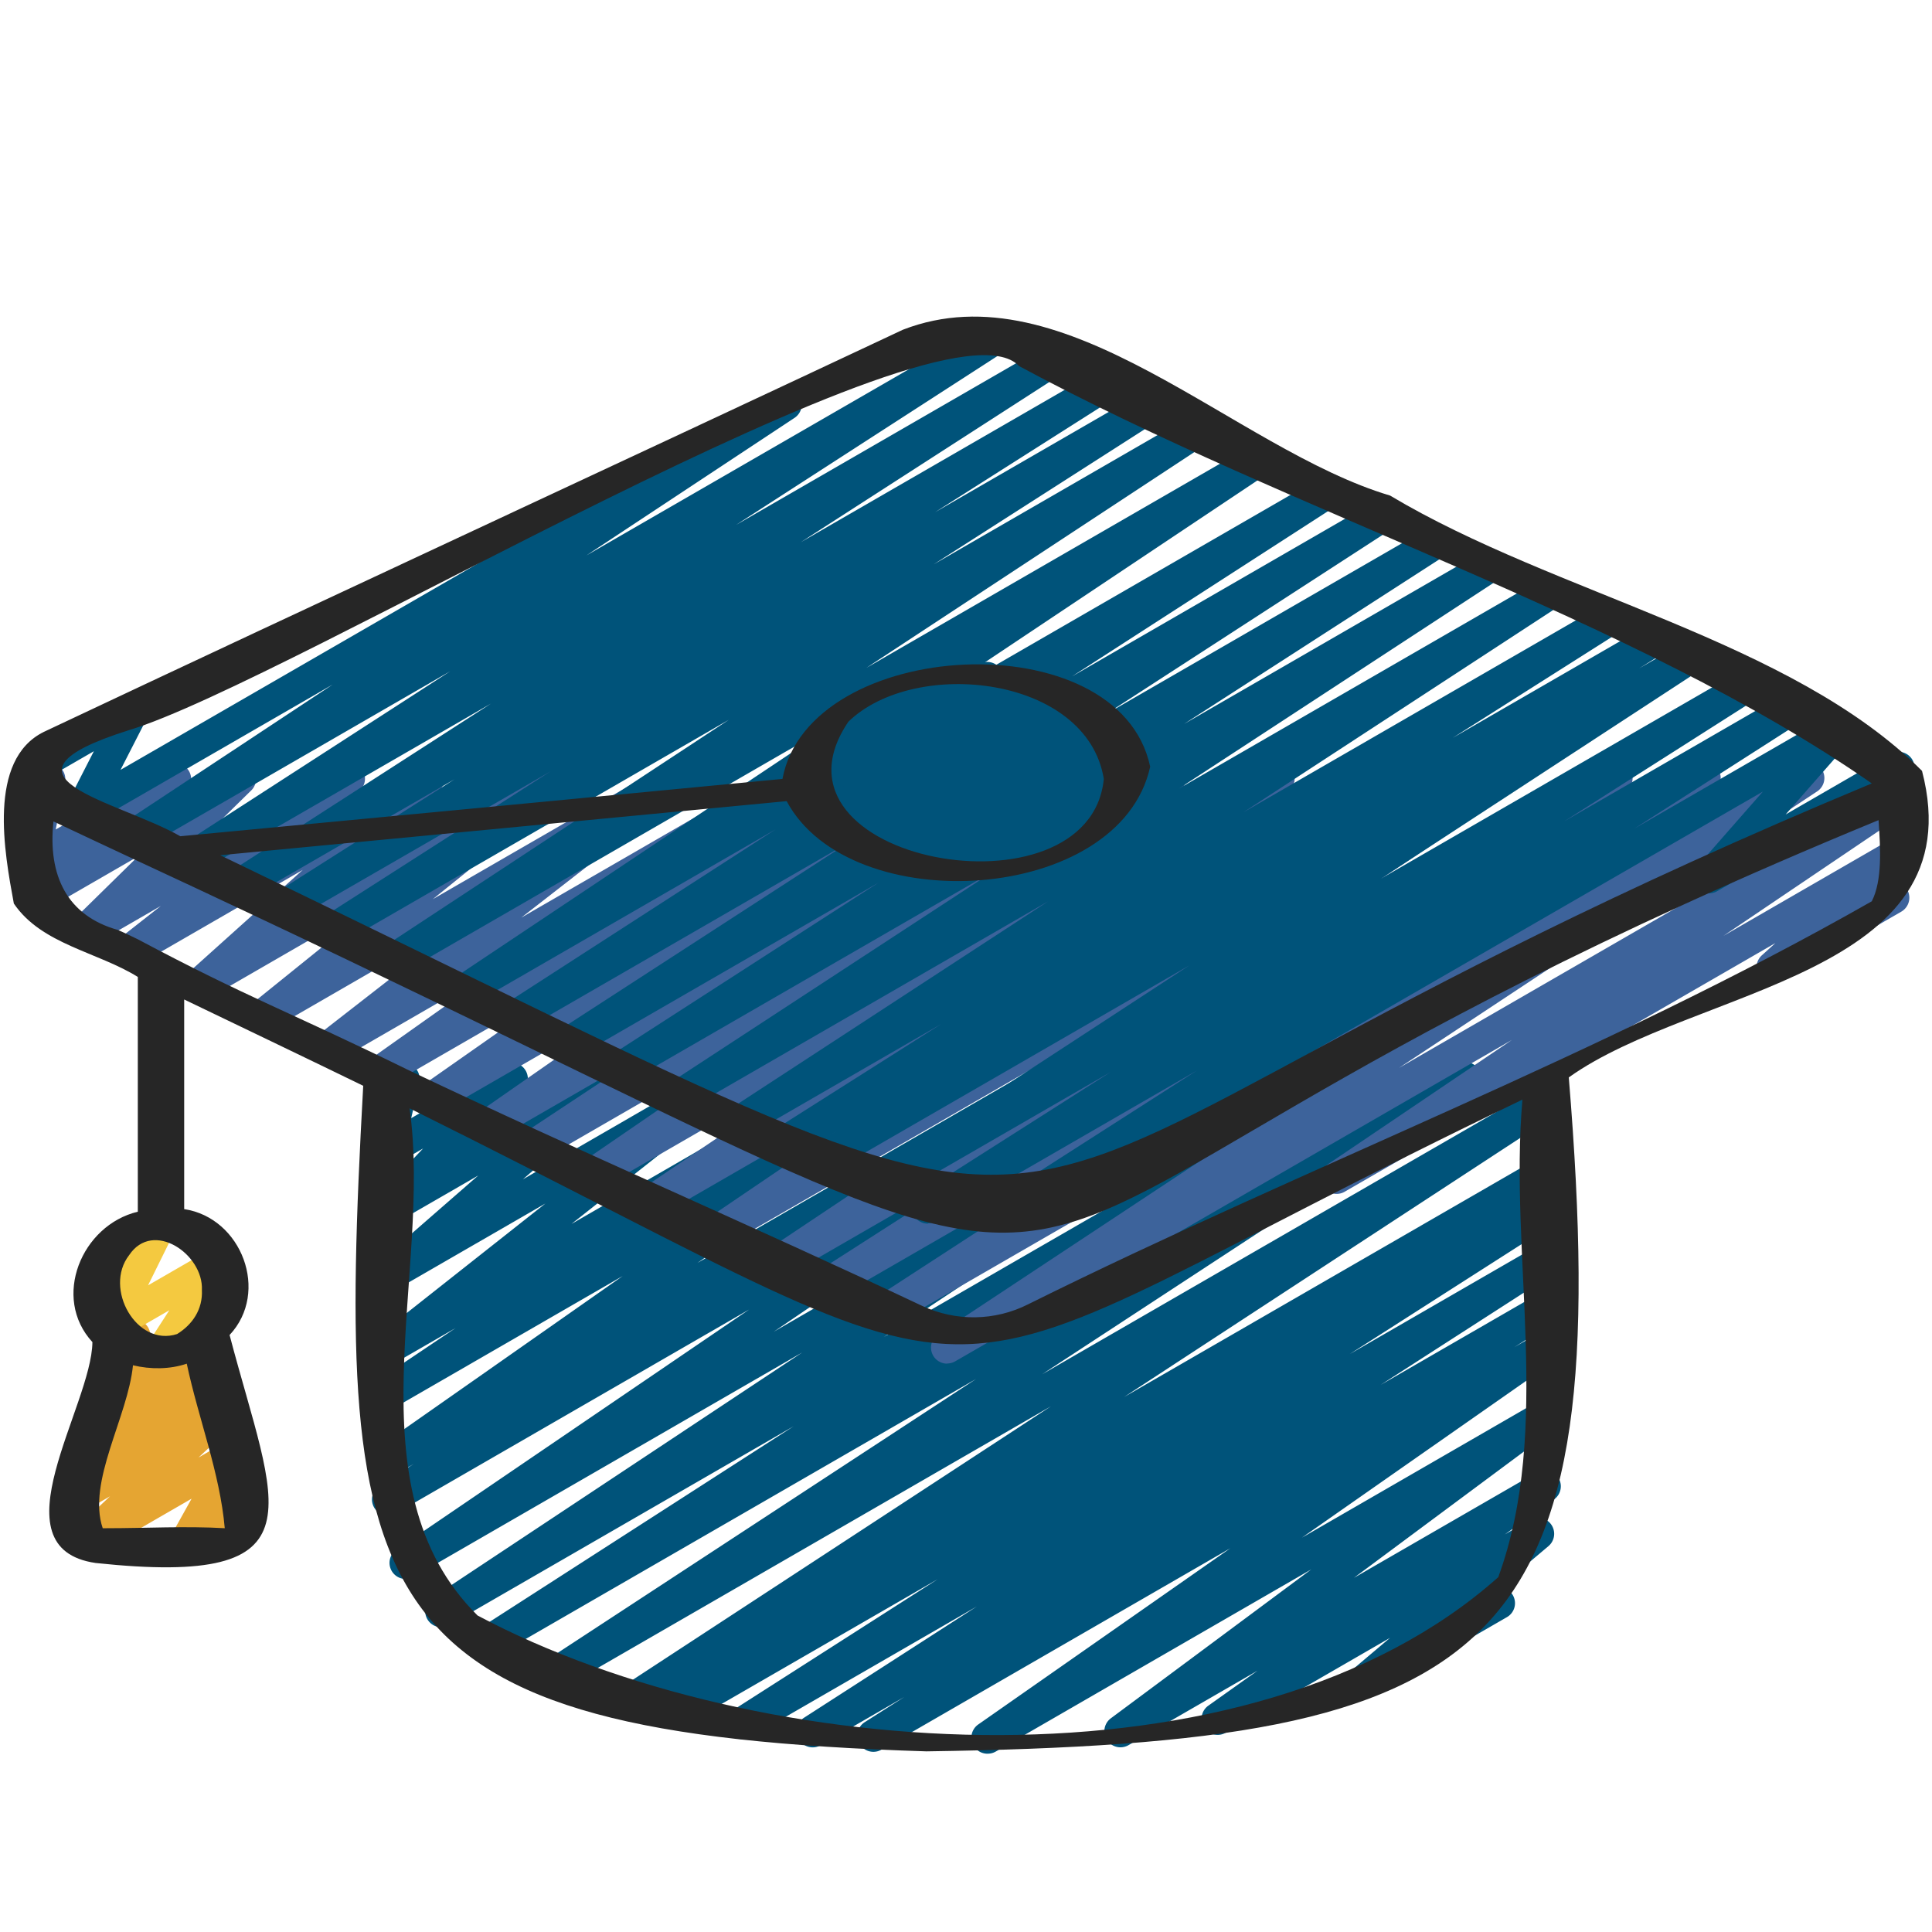 <svg class="" xml:space="preserve" style="enable-background:new 0 0 512 512" viewBox="0 0 60 60" y="0" x="0" height="512" width="512" xmlns:xlink="http://www.w3.org/1999/xlink" version="1.1" xmlns="http://www.w3.org/2000/svg"><g><path data-original="#2a457f" opacity="1" d="M30.67 54.463a.499.499 0 0 1-.287-.91l7.828-5.472-10.827 6.251a.5.5 0 0 1-.519-.855l1.218-.775-2.596 1.499a.5.5 0 0 1-.521-.853l5.37-3.458-7.03 4.059a.5.5 0 0 1-.519-.854l6.337-4.053-7.873 4.545a.5.5 0 0 1-.513-.858l.184-.114-1.096.633a.5.5 0 0 1-.524-.852l13.336-8.722L17.42 52.46a.5.5 0 0 1-.524-.851l13.416-8.783-14.954 8.633a.5.5 0 0 1-.521-.854l9.811-6.312-10.694 6.174a.498.498 0 0 1-.675-.169.502.502 0 0 1 .149-.681l11.488-7.616-12.074 6.971a.5.5 0 0 1-.531-.846l10.955-7.458-10.964 6.33a.499.499 0 0 1-.678-.173.502.502 0 0 1 .159-.682l1.068-.68-.571.329a.5.5 0 0 1-.537-.842l7.596-5.322-7.059 4.074a.5.5 0 0 1-.528-.848l2.396-1.61-1.867 1.077a.5.5 0 0 1-.56-.825l5.217-4.12-4.657 2.688a.5.5 0 0 1-.579-.81l3.151-2.748-2.572 1.484a.498.498 0 0 1-.612-.777l1.471-1.546-.858.495a.498.498 0 0 1-.737-.543l.306-1.358a.5.5 0 0 1-.068-.899l.501-.289a.501.501 0 0 1 .737.543l-.25 1.109 2.869-1.655a.499.499 0 0 1 .612.777l-1.471 1.546 4.03-2.326a.499.499 0 0 1 .579.81l-3.15 2.748 6.167-3.561a.5.5 0 0 1 .56.825l-5.218 4.121 8.573-4.949a.5.5 0 0 1 .528.848l-2.392 1.608 4.258-2.458a.499.499 0 0 1 .537.842l-7.594 5.321 10.681-6.166a.5.5 0 0 1 .519.855l-1.069.681 2.663-1.537a.499.499 0 0 1 .531.846l-10.95 7.454 14.383-8.304a.501.501 0 0 1 .527.85l-11.495 7.621 14.678-8.474a.5.5 0 0 1 .521.854l-9.812 6.313 12.417-7.169a.5.5 0 0 1 .524.851l-13.411 8.781 15.358-8.867a.5.5 0 0 1 .524.851l-13.337 8.723 12.813-7.397a.5.5 0 0 1 .514.858l-.43.267a.5.5 0 0 1 .436.893l-6.325 4.045 5.806-3.352a.5.5 0 0 1 .521.853l-5.367 3.456 4.847-2.798a.5.5 0 0 1 .519.855l-1.214.772.695-.401a.5.5 0 0 1 .536.843l-7.829 5.474 7.293-4.211a.5.5 0 0 1 .548.834l-6.226 4.625 5.677-3.277a.5.5 0 0 1 .54.84l-1.53 1.088.78-.45a.5.5 0 0 1 .573.815l-1.508 1.274a.499.499 0 0 1 .217.932l-4.199 2.424a.501.501 0 0 1-.573-.815l1.144-.967-5.106 2.948a.5.5 0 0 1-.54-.84l1.529-1.087-4.008 2.313a.5.5 0 0 1-.548-.834l6.227-4.626-9.797 5.656a.494.494 0 0 1-.25.067z" fill="#00537a"></path><path class="" data-original="#3d639b" opacity="1" d="M29.417 42.349a.499.499 0 0 1-.277-.917l12.974-8.578-14.572 8.412a.5.5 0 0 1-.522-.852l9.706-6.307-10.935 6.312a.501.501 0 0 1-.52-.854l6.603-4.234-7.57 4.37a.501.501 0 0 1-.528-.849l9.808-6.547-11.203 6.468a.5.5 0 0 1-.531-.847l9.445-6.405-10.901 6.293a.5.5 0 0 1-.53-.847l7.728-5.215-8.996 5.193c-.232.137-.529.062-.673-.166s-.082-.527.14-.679l7.315-5.014-8.616 4.974a.5.5 0 0 1-.526-.85l3.599-2.381-4.447 2.567a.501.501 0 0 1-.536-.843l5.811-4.048-7.016 4.05a.5.5 0 0 1-.537-.842l4.824-3.38-5.935 3.427a.5.5 0 0 1-.539-.841l4.105-2.907-5.16 2.979a.499.499 0 0 1-.557-.827l5.03-3.914-6.509 3.758a.5.5 0 0 1-.564-.822l4.147-3.345-5.562 3.212a.5.5 0 0 1-.584-.806l3.595-3.23-5.177 2.989a.499.499 0 0 1-.559-.826l1.331-1.046-2.117 1.223a.5.5 0 0 1-.6-.79l2.005-1.968-2.864 1.654a.5.5 0 0 1-.574-.814l.235-.199a.503.503 0 0 1-.544-.593l.332-1.683a.5.5 0 0 1-.091-.907l.5-.289a.499.499 0 0 1 .741.529l-.288 1.463 3.455-1.995a.5.5 0 0 1 .574.814l-.053.044 1.489-.86a.499.499 0 0 1 .6.79L5.792 26.52l4.779-2.759a.499.499 0 0 1 .559.826l-1.332 1.046 3.245-1.874a.5.5 0 0 1 .584.806l-3.594 3.229 6.992-4.037a.5.5 0 0 1 .564.822l-4.148 3.346 7.223-4.17a.501.501 0 0 1 .557.828l-5.03 3.913 8.215-4.743a.5.5 0 0 1 .539.841L20.842 27.5l6.493-3.749a.5.5 0 0 1 .537.843l-4.829 3.382 7.32-4.227a.5.5 0 0 1 .535.843l-5.809 4.046 8.472-4.891a.5.5 0 0 1 .527.85l-3.598 2.38 5.597-3.232a.501.501 0 0 1 .532.846l-7.318 5.016 10.155-5.863a.5.5 0 0 1 .529.848l-7.725 5.213 10.5-6.062a.5.5 0 0 1 .53.846l-9.444 6.405L46.41 23.74a.5.5 0 0 1 .528.849l-9.809 6.546 12.813-7.397a.499.499 0 0 1 .52.854l-6.612 4.241 8.826-5.096a.5.5 0 0 1 .523.853l-9.701 6.303 12.397-7.157a.499.499 0 0 1 .526.85l-12.974 8.579 15.271-8.816a.5.5 0 0 1 .53.848l-5.725 3.867 5.194-2.999a.5.5 0 0 1 .585.805l-.567.513a.5.5 0 0 1 .31.93l-3.748 2.164a.501.501 0 0 1-.585-.805l.426-.385-13.381 7.725a.5.5 0 0 1-.53-.847l5.727-3.869-17.289 9.981a.494.494 0 0 1-.25.067z" fill="#3d639b"></path><path class="" data-original="#34548e" opacity="1" d="M28.814 38.001a.501.501 0 0 1-.269-.922l5.954-3.79-6.876 3.97a.5.5 0 0 1-.524-.852l9.842-6.428-11.136 6.429a.5.5 0 0 1-.515-.857l.684-.427-1.303.752a.5.5 0 0 1-.518-.855l5.085-3.224-5.946 3.433a.5.5 0 0 1-.524-.852l9.785-6.387-11.071 6.391a.5.5 0 0 1-.524-.852l9.959-6.511-11.268 6.505a.5.5 0 0 1-.521-.853l8.162-5.263-9.271 5.352a.5.5 0 0 1-.522-.853l8.859-5.741-10.041 5.797a.5.5 0 0 1-.521-.853l8.296-5.355-9.418 5.438a.501.501 0 0 1-.528-.849l11.966-7.988-13.574 7.837a.501.501 0 0 1-.525-.851l10.625-6.989-12.021 6.94a.5.5 0 0 1-.519-.854l7.008-4.487-8.013 4.626a.5.5 0 0 1-.518-.855l5.542-3.521-6.435 3.715a.5.5 0 0 1-.521-.853l8.09-5.214-9.192 5.307a.5.5 0 0 1-.522-.853l8.449-5.459-9.587 5.535a.5.5 0 0 1-.526-.85l6.461-4.271-7.556 4.362a.5.5 0 0 1-.695-.661l.834-1.63-1.621.936a.5.5 0 0 1-.5-.866l3.087-1.782a.5.5 0 0 1 .696.661l-.834 1.63 20.405-11.781a.5.5 0 0 1 .526.85l-6.461 4.271 12.57-7.257a.5.5 0 0 1 .522.853l-8.446 5.457 9.584-5.533a.5.5 0 0 1 .521.853l-8.092 5.216 9.195-5.309a.501.501 0 0 1 .519.855l-5.546 3.523 6.439-3.718a.5.5 0 0 1 .52.854l-7.005 4.485 8.01-4.625a.5.5 0 0 1 .525.85l-10.624 6.989 12.021-6.94a.5.5 0 0 1 .528.849l-11.966 7.988 13.574-7.837a.5.5 0 0 1 .522.853l-8.292 5.352 9.414-5.436a.5.5 0 0 1 .522.853l-8.863 5.744 10.045-5.799a.5.5 0 0 1 .521.853l-8.158 5.261 9.268-5.351a.5.5 0 0 1 .524.851l-9.964 6.514 11.272-6.508a.5.5 0 0 1 .524.851l-9.783 6.387 11.069-6.391a.5.5 0 0 1 .518.855l-5.085 3.224 5.946-3.434a.5.5 0 0 1 .515.858l-.674.42 1.293-.747a.5.5 0 0 1 .524.851l-9.844 6.43 11.137-6.43a.501.501 0 0 1 .519.855l-5.958 3.792 6.881-3.973a.5.5 0 0 1 .52.854l-5.216 3.341 6.115-3.53a.5.5 0 0 1 .626.762l-2.045 2.33 3.254-1.879a.499.499 0 0 1 .683.183.498.498 0 0 1-.183.683l-5.88 3.395a.5.5 0 0 1-.626-.762l2.045-2.331-22.267 12.855a.5.5 0 0 1-.52-.854l5.209-3.337-8.103 4.678a.494.494 0 0 1-.25.067z" fill="#00537a"></path><path data-original="#e5a532" opacity="1" d="M5.727 48.47a.498.498 0 0 1-.436-.744l.659-1.183-3.048 1.76a.5.5 0 0 1-.591-.798l1.106-1.036-.753.435a.5.5 0 0 1-.58-.809l.702-.616a.499.499 0 0 1-.342-.862l.74-.705a.556.556 0 0 1-.347-.138.5.5 0 0 1-.101-.59l.509-.997a.5.5 0 0 1 .086-.803l.588-.34a.5.5 0 0 1 .695.66l-.219.429 1.713-.988a.498.498 0 0 1 .594.795l-.536.511.235-.136a.5.5 0 0 1 .58.809l-.439.386.139-.08a.5.5 0 0 1 .591.798l-1.107 1.037.853-.492a.498.498 0 0 1 .686.676l-.659 1.183.383-.221a.5.5 0 0 1 .5.866l-1.953 1.127a.489.489 0 0 1-.25.067z" fill="#e5a532"></path><path data-original="#2a457f" opacity="1" d="M29.377 27.445a.501.501 0 0 1-.319-.886l.454-.373-1.531.884a.501.501 0 0 1-.61-.78l2.485-2.576-3.874 2.236a.5.5 0 0 1-.585-.804l1.447-1.311-1.538.888a.5.5 0 0 1-.603-.788l.679-.675a.501.501 0 0 1-.151-.923l2.62-1.513a.5.5 0 0 1 .603.788l-.333.332 2.285-1.319a.5.5 0 0 1 .586.804l-1.447 1.311 2.886-1.666a.502.502 0 0 1 .611.78l-2.484 2.576 3.686-2.128a.5.5 0 0 1 .567.819l-.456.375.341-.197a.5.5 0 0 1 .601.789l-.665.658a.498.498 0 0 1 .136.92l-2.62 1.513a.5.5 0 0 1-.601-.789l.287-.284-2.206 1.273a.504.504 0 0 1-.25.067z" fill="#00537a"></path><path data-original="#f4c940" opacity="1" d="M5.028 42.468a.5.5 0 0 1-.42-.771l.65-1.005-1.588.916a.5.5 0 0 1-.698-.654l.821-1.663-.227.131a.5.5 0 1 1-.5-.866l1.656-.956a.5.5 0 0 1 .698.654l-.822 1.663 1.955-1.128a.5.5 0 0 1 .67.704l-.669 1.035a.5.5 0 0 1 .38.916l-1.656.956a.489.489 0 0 1-.25.067z" fill="#f4c940"></path><path data-original="#262626" opacity="1" d="M59.69 23.94c-4.07-4.07-11.37-5.47-16.52-8.55-4.84-1.44-10.07-7.11-15.13-5.15-8.89 4.18-17.8 8.3-26.68 12.49-1.76.87-1.22 3.76-.93 5.33.86 1.27 2.6 1.5 3.85 2.28v7.29c-1.75.42-2.68 2.67-1.41 4.05-.02 1.99-3.07 6.4.1 6.86 7.16.76 5.57-1.72 4.16-7.08 1.25-1.33.38-3.64-1.41-3.91v-6.51c1.85.89 3.71 1.78 5.56 2.68-.9 16.31-.07 20.12 17.49 20.67 17.9-.26 21.44-2.89 19.95-20.93 3.9-2.79 12.63-3.15 10.97-9.52zm-55.7-1.26c4.96-1.48 25.3-13.84 27.66-11.31 8.44 4.55 19.1 7.82 26.48 12.96-32.65 13.59-19.08 17.73-51.29 2.23l17.59-1.68c1.98 3.7 10.35 3.2 11.29-1.07-.97-4.56-10.6-4.02-11.42.38-6.23.6-12.47 1.19-18.7 1.78-1.97-1.12-6.22-1.83-1.61-3.29zm22.36-.27c2.08-2.01 7.41-1.42 7.93 1.78-.44 4.47-10.9 2.58-7.93-1.78zM6.98 47.46c-1.21-.07-2.45 0-3.67 0h-.12c-.49-1.44.78-3.45.94-5.06.54.13 1.14.13 1.67-.05.36 1.7 1.03 3.39 1.18 5.11zm-.71-7.4c.03.61-.3 1.08-.77 1.37-1.26.41-2.29-1.42-1.49-2.45.74-1.11 2.31-.03 2.26 1.08zm40.26 8.92c-7.69 6.85-22.98 5.83-31.7 1.19-4.02-3.98-1.39-10.66-2.11-15.75 20.41 10.14 14.25 9.48 34.56-.27-.42 4.88.94 10.2-.75 14.83zm11.6-20.99c-8.35 4.76-17.52 8.206-26.2 12.516-1.03.52-2.24.54-3.29.05-5.31-2.51-10.63-4.786-15.94-7.316-3.67-1.8-5.04-2.27-8.42-4.07-.21-.1-.41-.2-.62-.29-1.57-.44-2.18-1.68-2-3.37.87.41 1.74.82 2.62 1.23 37.99 17.65 18.63 13.31 54.06-1.27.06.88.12 1.87-.21 2.52z" fill="#262626"></path></g></svg>